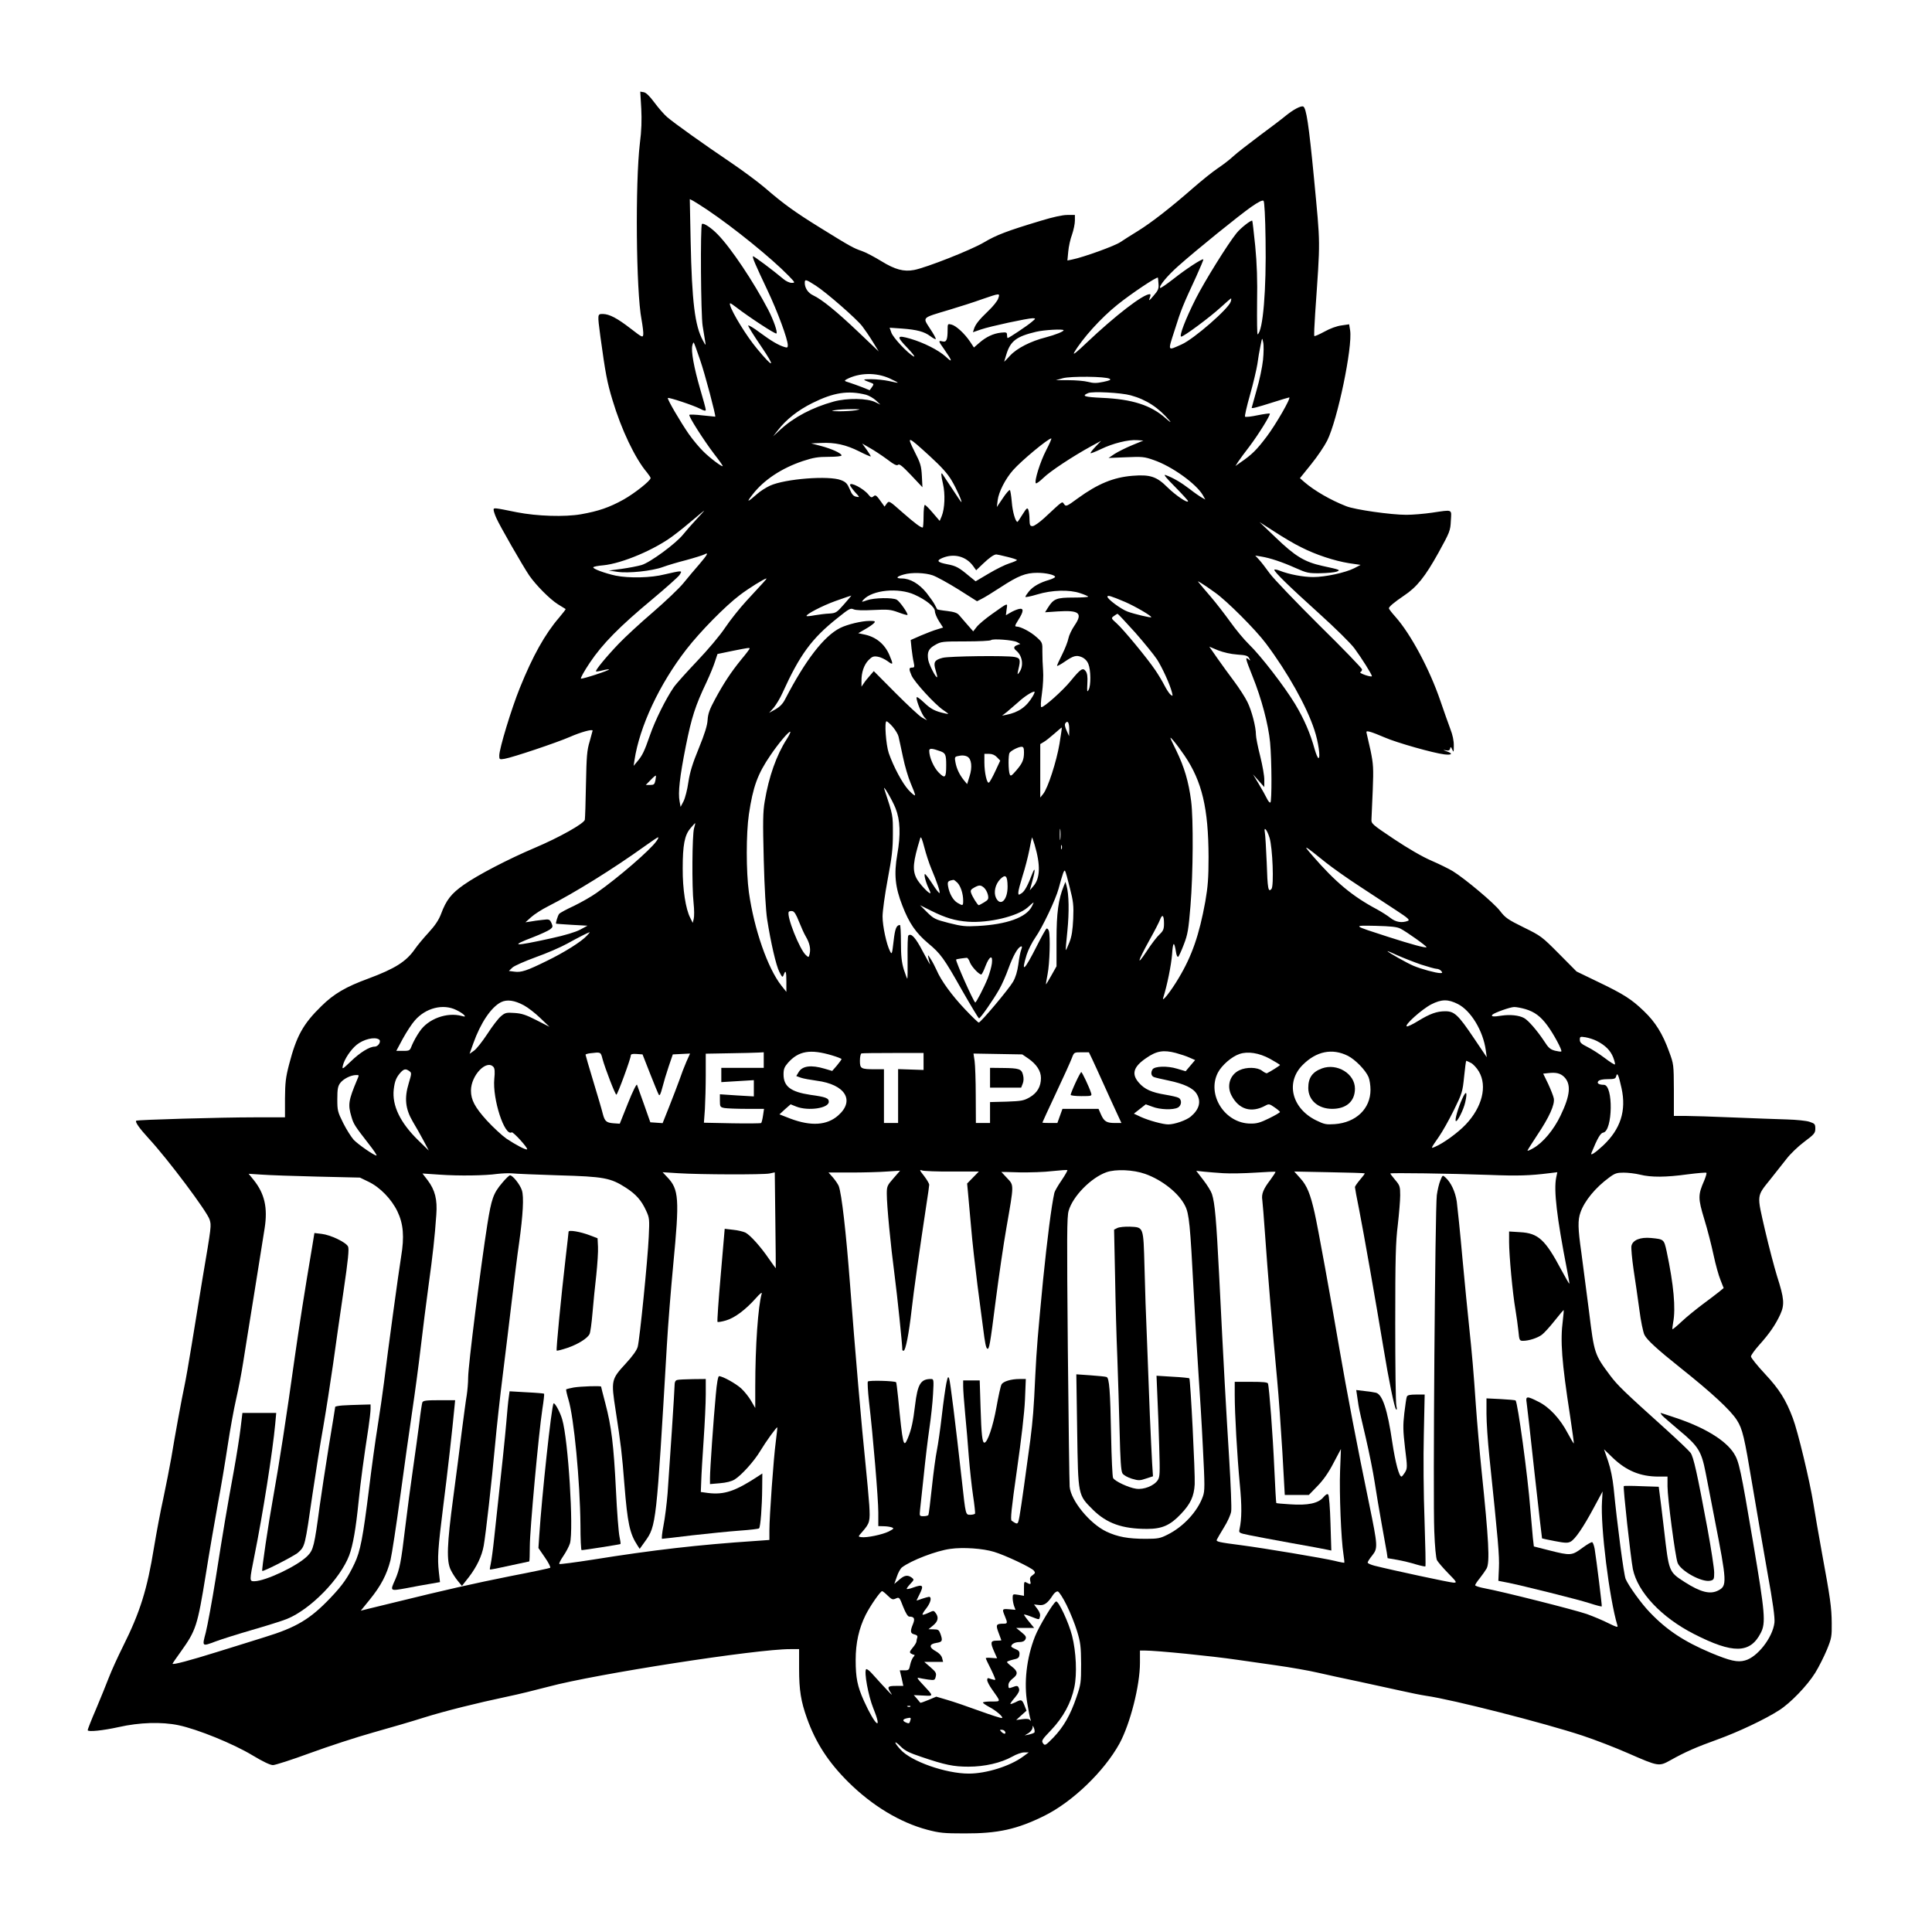 <?xml version="1.0" encoding="UTF-8" standalone="yes"?>
<svg version="1.0" xmlns="http://www.w3.org/2000/svg" width="1024.0pt" height="1024.0pt" viewBox="0 0 1366 1366" preserveAspectRatio="xMidYMid meet">
  <g transform="translate(0,1366) scale(0.1,-0.1)" fill="#000000" stroke="none">
    <path d="M4534 12893 c4 -83 2 -156 -10 -248 -33 -278 -27 -1044 12 -1245 8
-45 14 -93 12 -106 -3 -22 -8 -20 -88 42 -97 75 -151 103 -197 104 -40 0 -39
1 -18 -160 36 -261 47 -322 86 -450 62 -207 159 -411 243 -510 14 -18 26 -35
26 -40 0 -19 -113 -108 -191 -152 -101 -56 -177 -82 -301 -104 -116 -20 -309
-14 -453 14 -162 33 -165 33 -165 18 0 -8 8 -34 19 -58 21 -50 187 -339 233
-407 48 -69 145 -167 202 -203 28 -17 53 -33 55 -34 2 -2 -19 -29 -46 -61
-100 -116 -187 -272 -278 -498 -59 -146 -145 -428 -145 -478 0 -27 2 -28 38
-22 58 10 368 114 462 155 75 33 160 57 160 44 0 -2 -10 -37 -21 -77 -19 -62
-22 -104 -26 -302 -2 -126 -6 -239 -8 -251 -6 -27 -180 -125 -355 -199 -184
-78 -402 -191 -501 -261 -88 -62 -124 -107 -161 -207 -16 -42 -42 -81 -88
-131 -36 -39 -80 -92 -97 -117 -61 -88 -141 -138 -329 -208 -158 -58 -243
-107 -332 -195 -129 -126 -176 -211 -228 -412 -24 -92 -28 -129 -29 -241 l0
-133 -215 0 c-236 0 -831 -17 -837 -24 -9 -9 23 -54 89 -126 136 -147 413
-517 430 -573 13 -43 14 -39 -51 -422 -22 -132 -56 -341 -76 -465 -20 -124
-43 -254 -51 -290 -18 -83 -67 -349 -93 -508 -12 -67 -37 -196 -56 -285 -20
-89 -49 -245 -66 -347 -48 -297 -98 -458 -219 -700 -37 -74 -82 -173 -100
-220 -18 -47 -59 -148 -91 -224 -33 -76 -59 -143 -59 -149 0 -14 107 -3 220
22 146 33 303 38 422 13 134 -28 388 -131 525 -214 73 -44 124 -68 143 -68 16
0 134 38 262 85 128 47 330 113 448 146 118 33 279 80 357 105 147 46 375 103
593 149 69 14 199 46 290 70 327 88 1471 266 1708 265 l62 0 0 -139 c0 -152
13 -231 56 -351 62 -173 151 -310 293 -451 169 -167 365 -285 557 -336 87 -23
119 -26 264 -26 236 -1 371 29 565 125 199 99 422 314 530 510 76 140 145 410
145 572 l0 86 33 0 c87 0 474 -39 652 -65 55 -8 181 -26 280 -40 99 -14 230
-37 290 -51 61 -14 193 -43 295 -64 102 -22 236 -51 298 -65 62 -14 141 -30
175 -35 184 -26 835 -192 1107 -282 85 -28 230 -84 321 -124 215 -94 218 -95
299 -50 105 59 183 93 333 147 147 53 337 143 435 206 81 51 200 175 256 265
26 42 63 116 83 164 33 81 35 94 34 188 -1 111 -10 176 -70 501 -22 121 -49
277 -60 346 -25 157 -110 511 -145 602 -49 130 -95 204 -197 313 -55 59 -99
114 -99 123 0 9 26 45 58 81 72 80 116 144 149 216 32 70 28 113 -22 269 -19
61 -58 209 -86 329 -58 254 -61 234 40 360 36 45 87 110 113 143 26 34 82 88
125 120 71 53 78 62 78 93 0 32 -4 36 -40 48 -22 8 -94 15 -160 17 -66 2 -237
8 -380 14 -143 6 -296 11 -340 11 l-80 0 0 183 c-1 180 -1 183 -34 272 -45
125 -97 209 -178 286 -86 83 -141 119 -327 208 l-149 72 -124 125 c-121 122
-128 127 -250 187 -112 55 -130 68 -167 116 -40 54 -250 230 -335 282 -25 15
-93 49 -151 74 -65 28 -166 87 -265 153 -158 106 -160 108 -158 142 1 19 5
112 9 206 6 153 4 181 -15 275 -13 57 -25 112 -28 123 -5 16 -1 18 23 12 16
-4 63 -22 104 -40 81 -36 345 -111 423 -120 54 -6 62 6 15 22 -26 9 -27 11 -6
7 20 -4 28 0 31 12 3 15 6 14 15 -7 10 -22 11 -19 11 27 1 34 -8 77 -25 120
-14 38 -46 127 -70 198 -76 223 -209 471 -317 593 -26 29 -47 56 -47 61 0 11
38 43 106 89 92 61 150 134 244 303 81 147 85 157 88 227 5 84 17 79 -133 57
-55 -8 -137 -15 -182 -15 -107 0 -363 36 -425 61 -110 43 -224 109 -295 170
l-32 28 79 98 c44 54 95 130 114 168 73 147 180 660 162 779 l-7 43 -54 -8
c-33 -4 -82 -22 -121 -44 -37 -20 -69 -34 -71 -31 -3 3 0 76 6 163 37 540 38
459 -9 958 -36 372 -54 493 -76 502 -17 6 -70 -22 -124 -66 -25 -21 -108 -84
-184 -140 -76 -57 -160 -122 -185 -145 -25 -24 -75 -62 -111 -86 -36 -24 -114
-87 -175 -140 -155 -136 -295 -245 -389 -303 -45 -27 -100 -63 -123 -78 -38
-27 -262 -108 -342 -124 l-34 -7 6 63 c3 35 15 90 27 121 11 32 20 76 20 98
l0 40 -54 0 c-34 0 -102 -15 -187 -41 -239 -72 -313 -100 -404 -154 -90 -53
-407 -178 -492 -194 -73 -14 -135 3 -231 62 -49 30 -111 63 -138 72 -59 20
-81 32 -294 164 -181 112 -260 169 -393 284 -48 41 -156 121 -240 178 -190
128 -400 278 -450 321 -21 18 -62 65 -90 103 -35 47 -60 71 -76 73 l-24 4 7
-119z m466 -716 c189 -127 454 -342 575 -466 48 -50 49 -51 22 -51 -14 0 -41
12 -59 28 -71 60 -210 164 -214 160 -6 -7 15 -56 103 -242 72 -152 143 -345
143 -387 0 -16 -4 -19 -22 -13 -44 13 -95 43 -176 103 -45 34 -82 55 -82 49 0
-7 41 -73 91 -146 105 -154 91 -162 -29 -17 -73 87 -176 255 -190 307 -5 20
-1 19 44 -15 91 -70 273 -189 283 -185 12 4 -19 94 -58 169 -102 195 -262 435
-356 531 -44 46 -102 85 -112 74 -12 -11 -8 -643 5 -721 7 -44 15 -93 18 -110
5 -30 4 -30 -16 7 -57 104 -78 273 -87 707 l-6 293 24 -12 c13 -7 58 -36 99
-63z m3948 -208 c6 -360 -18 -649 -56 -673 -4 -2 -5 98 -4 222 3 164 -1 276
-13 402 -10 96 -19 177 -21 179 -7 8 -82 -51 -111 -87 -63 -78 -226 -341 -287
-461 -72 -142 -122 -271 -104 -271 18 0 204 138 279 207 38 35 71 63 73 63 2
0 2 -10 -2 -22 -12 -48 -261 -265 -347 -303 -103 -46 -99 -53 -49 103 45 144
58 174 151 375 30 66 53 121 51 123 -8 7 -124 -69 -211 -138 -49 -38 -91 -67
-94 -64 -12 11 51 87 128 155 129 115 435 362 517 419 50 35 79 49 86 42 6 -6
12 -116 14 -271z m-757 -315 c3 -35 -2 -47 -35 -85 -31 -37 -36 -39 -27 -16 7
18 7 27 0 27 -47 0 -241 -149 -449 -346 -69 -66 -97 -88 -85 -66 59 100 188
243 305 337 98 79 279 200 287 192 0 -1 3 -20 4 -43z m-2424 -13 c75 -48 289
-235 329 -287 17 -22 50 -70 74 -109 l43 -70 -147 140 c-153 145 -255 228
-317 257 -36 17 -59 52 -59 88 0 28 8 25 77 -19z m1291 -91 c-5 -17 -37 -57
-70 -88 -66 -63 -92 -96 -102 -129 l-7 -22 58 20 c64 22 329 79 365 79 22 -1
22 -2 -7 -26 -31 -27 -162 -114 -170 -114 -3 0 -5 10 -5 21 0 19 -4 21 -43 17
-54 -6 -105 -30 -153 -72 l-38 -33 -27 41 c-39 58 -99 113 -131 121 -27 7 -28
6 -28 -36 0 -71 -8 -90 -36 -83 -31 8 -30 3 10 -53 61 -87 64 -103 12 -54 -51
46 -154 98 -249 126 -97 28 -101 18 -22 -64 40 -42 59 -68 45 -61 -42 22 -146
133 -158 169 l-12 34 87 -6 c108 -8 158 -22 201 -54 18 -14 36 -23 38 -20 3 3
-15 36 -40 73 -53 83 -63 74 134 133 74 22 180 56 235 76 125 43 127 44 113 5z
m462 -225 c0 -9 -57 -32 -125 -50 -107 -27 -205 -77 -253 -129 -23 -25 -42
-45 -42 -43 0 1 7 23 15 50 29 96 71 128 210 161 57 14 195 21 195 11z m1410
-210 c-5 -49 -25 -145 -45 -212 -19 -67 -35 -124 -35 -126 0 -7 32 1 152 39
59 19 110 34 113 34 16 0 -94 -191 -159 -277 -71 -94 -104 -127 -186 -183
l-35 -25 19 30 c11 17 48 67 82 111 63 84 149 222 142 230 -3 2 -41 -3 -86
-12 -46 -10 -85 -14 -89 -10 -4 3 12 73 35 154 23 81 46 179 52 217 5 39 15
97 22 130 12 60 12 60 19 25 5 -19 4 -75 -1 -125z m-3980 0 c34 -97 113 -397
107 -401 -1 0 -41 4 -90 9 -48 6 -90 7 -93 4 -8 -8 101 -179 177 -279 33 -42
59 -79 59 -83 0 -11 -88 54 -137 103 -27 26 -73 81 -102 122 -61 88 -155 249
-149 256 7 6 179 -51 228 -76 30 -16 40 -17 40 -7 0 8 -18 74 -40 148 -43 149
-65 267 -55 306 3 14 8 23 10 21 3 -2 23 -58 45 -123z m1339 -130 c34 -16 60
-29 59 -31 -2 -1 -30 4 -63 12 -33 7 -89 13 -125 13 -66 0 -65 -2 0 -26 19 -7
19 -10 5 -30 l-16 -22 -52 21 c-29 11 -70 26 -92 33 -37 11 -38 13 -18 24 88
46 206 49 302 6z m1556 -3 c13 -7 3 -12 -44 -22 -48 -10 -70 -10 -108 0 -26 7
-88 12 -138 12 l-90 0 50 14 c56 15 302 13 330 -4z m-1722 -113 c21 -6 52 -24
70 -40 l32 -30 -35 17 c-57 29 -199 31 -295 5 -152 -42 -281 -110 -378 -199
l-51 -47 33 42 c59 77 143 143 246 194 149 74 251 90 378 58z m1871 -4 c111
-30 199 -88 276 -180 14 -17 2 -9 -30 19 -102 91 -236 134 -447 143 -128 6
-148 13 -99 34 31 13 231 3 300 -16z m-1944 -106 c-25 -4 -76 -7 -115 -7 -60
1 -64 2 -30 8 22 4 74 7 115 7 68 0 71 0 30 -8z m524 -324 c83 -76 127 -125
155 -173 34 -57 76 -152 68 -152 -2 0 -32 44 -67 98 -35 53 -66 99 -67 101
-11 16 -9 -14 4 -69 17 -73 13 -176 -9 -230 l-14 -33 -48 56 c-27 32 -52 57
-57 57 -5 0 -9 -36 -9 -80 0 -44 -3 -80 -6 -80 -15 0 -54 29 -142 106 -95 84
-96 85 -112 64 l-16 -22 -17 24 c-41 58 -46 62 -62 48 -13 -10 -18 -8 -35 13
-33 42 -130 93 -130 68 0 -6 16 -28 35 -50 35 -38 35 -38 9 -33 -20 4 -31 16
-46 53 -17 39 -27 51 -61 64 -85 34 -396 10 -503 -39 -28 -13 -69 -39 -90 -58
-72 -63 -79 -63 -32 -3 79 102 205 185 354 235 76 25 108 30 183 30 53 0 91 4
91 10 0 15 -70 47 -146 67 l-69 18 70 3 c98 5 177 -13 269 -59 43 -22 80 -38
82 -36 2 2 -11 23 -28 47 l-32 44 52 -30 c29 -16 84 -52 122 -80 51 -39 71
-49 80 -40 9 8 31 -10 92 -74 l80 -85 -4 80 c-4 71 -10 91 -52 173 -57 114
-51 112 108 -33z m823 42 c-42 -80 -86 -221 -73 -234 4 -4 28 14 54 39 47 46
204 150 337 223 l70 38 -39 -41 c-22 -23 -38 -44 -35 -46 2 -3 36 11 74 29 82
40 194 68 255 63 l44 -3 -80 -33 c-44 -18 -99 -46 -123 -61 l-43 -29 123 5
c114 5 130 4 197 -20 128 -44 299 -167 346 -247 l18 -32 -23 13 c-13 7 -53 34
-87 61 -63 48 -116 79 -170 99 -19 7 0 -17 66 -83 50 -51 92 -97 92 -101 0
-19 -87 40 -145 97 -77 77 -123 92 -248 82 -134 -11 -244 -56 -386 -159 -79
-58 -84 -60 -97 -42 -16 21 -2 31 -141 -98 -34 -31 -71 -57 -82 -57 -18 0 -21
6 -22 48 0 26 -4 56 -8 67 -7 18 -12 14 -41 -32 -18 -29 -34 -53 -36 -53 -14
0 -35 72 -40 139 -4 45 -10 84 -14 86 -4 3 -27 -23 -50 -58 l-42 -62 6 48 c7
58 54 151 109 213 59 67 248 224 270 224 4 0 -12 -37 -36 -83z m-2473 -489
c-33 -35 -75 -83 -94 -107 -51 -64 -233 -198 -294 -216 -27 -8 -90 -20 -140
-27 l-91 -12 60 -9 c78 -12 246 6 322 34 32 12 106 34 165 49 59 16 116 34
128 40 33 18 23 -1 -36 -70 -31 -35 -81 -95 -112 -133 -30 -37 -128 -130 -216
-206 -89 -76 -197 -176 -241 -222 -88 -92 -168 -189 -161 -196 2 -2 23 1 46 7
23 6 44 9 46 7 6 -6 -186 -69 -198 -65 -6 2 22 52 62 112 90 134 209 255 441
448 97 81 183 158 193 172 16 25 15 26 -1 26 -10 0 -56 -10 -103 -21 -97 -25
-252 -28 -347 -9 -74 16 -165 49 -158 59 2 5 34 11 70 14 134 13 368 112 500
213 39 29 102 80 140 113 39 33 72 60 74 61 2 0 -23 -28 -55 -62z m4275 -197
c106 -54 235 -96 339 -113 l82 -12 -46 -24 c-62 -31 -203 -62 -289 -62 -72 0
-171 19 -237 45 -21 8 -38 11 -38 6 0 -15 100 -113 317 -309 114 -103 224
-211 250 -247 51 -69 123 -184 123 -196 0 -4 -21 -1 -47 8 -26 9 -42 18 -35
21 6 2 12 10 12 19 0 8 -135 148 -301 311 -165 164 -323 329 -351 367 -28 39
-62 83 -77 99 l-26 28 42 -7 c62 -10 147 -38 243 -81 79 -35 91 -38 175 -37
50 1 101 6 115 11 30 12 28 13 -101 41 -126 28 -192 68 -332 203 l-112 107
106 -68 c58 -38 142 -88 188 -110z m-2078 -68 c38 -9 69 -19 69 -23 0 -3 -24
-14 -53 -23 -29 -9 -94 -41 -146 -72 l-93 -55 -47 38 c-70 59 -92 71 -151 82
-73 14 -82 26 -37 45 82 34 166 12 216 -55 l23 -32 47 45 c45 43 77 66 95 67
4 0 39 -7 77 -17z m-526 -131 c28 -10 110 -55 182 -100 l131 -83 33 17 c19 9
79 46 134 82 124 81 177 102 259 102 62 0 126 -15 126 -29 0 -4 -19 -14 -42
-21 -66 -19 -113 -46 -142 -80 -14 -17 -26 -35 -26 -40 0 -4 37 3 83 17 105
32 229 35 304 9 29 -9 55 -21 57 -24 2 -4 -45 -7 -104 -7 -120 0 -141 -8 -181
-72 l-20 -32 89 6 c154 10 179 -12 119 -100 -20 -29 -39 -70 -43 -91 -4 -22
-24 -73 -45 -115 -21 -41 -37 -77 -35 -79 3 -2 25 10 50 27 65 45 86 51 124
35 21 -9 38 -26 47 -48 18 -43 19 -153 2 -183 -11 -20 -12 -14 -9 45 3 49 -1
72 -12 87 -20 27 -36 16 -108 -72 -55 -67 -185 -183 -205 -183 -6 0 -5 36 4
98 8 54 11 126 8 162 -3 36 -5 95 -5 131 1 65 0 67 -41 104 -42 38 -111 74
-141 75 -15 0 -13 7 12 47 39 61 40 86 3 77 -16 -4 -42 -15 -60 -26 l-31 -18
5 41 c7 49 15 51 -104 -33 -45 -32 -93 -72 -107 -90 l-25 -32 -42 48 c-23 26
-49 56 -58 67 -12 15 -35 23 -84 29 -38 4 -70 10 -71 12 -1 1 -8 16 -16 31 -7
15 -34 53 -59 85 -53 65 -116 102 -175 102 -46 0 -39 13 14 28 55 16 150 13
205 -6z m-1201 -54 c-17 -18 -69 -75 -116 -126 -47 -51 -115 -136 -151 -190
-38 -57 -121 -155 -199 -237 -73 -77 -148 -160 -165 -185 -56 -82 -131 -233
-167 -337 -40 -115 -54 -145 -91 -188 l-25 -30 6 40 c36 238 176 538 368 785
98 126 273 304 376 382 64 49 174 117 189 118 3 0 -9 -15 -25 -32z m3196 -67
c82 -57 288 -263 361 -361 153 -204 288 -445 342 -610 28 -83 45 -200 29 -200
-5 0 -17 28 -27 63 -31 113 -75 214 -138 319 -75 124 -242 341 -327 423 -34
33 -93 104 -132 159 -39 54 -100 133 -136 175 -36 42 -73 85 -81 96 -16 19
-16 19 14 1 17 -10 59 -39 95 -65z m-2123 -16 c82 -37 142 -86 143 -116 0 -14
13 -46 29 -71 l29 -45 -42 -13 c-22 -6 -74 -26 -114 -43 l-73 -32 6 -60 c4
-33 10 -77 15 -97 7 -33 6 -38 -11 -38 -23 0 -24 -10 -4 -56 19 -45 167 -207
225 -245 41 -28 42 -30 15 -24 -74 16 -103 31 -152 78 -35 33 -53 44 -53 34 0
-26 37 -117 57 -140 l18 -20 -35 19 c-19 10 -103 89 -188 174 l-154 155 -26
-30 c-15 -17 -35 -41 -44 -55 l-17 -25 0 40 c-1 61 18 115 50 148 25 25 35 29
65 24 20 -3 51 -18 70 -32 40 -30 41 -24 13 42 -34 81 -98 132 -183 148 l-38
8 50 29 c27 15 55 35 62 43 11 13 6 15 -31 15 -57 0 -159 -25 -209 -50 -115
-58 -245 -227 -388 -502 -17 -34 -38 -55 -69 -73 l-45 -25 33 37 c17 21 45 67
61 103 123 271 206 385 390 531 81 65 91 71 113 61 16 -7 64 -9 139 -5 103 5
121 4 176 -16 34 -13 63 -21 66 -19 7 8 -55 97 -76 108 -30 16 -159 14 -210
-4 -40 -14 -41 -14 -25 4 63 69 248 87 362 35z m-499 -67 c-52 -59 -58 -63
-104 -66 -27 -1 -73 -7 -103 -12 -30 -6 -56 -8 -58 -6 -10 10 110 73 205 107
59 21 109 38 111 38 2 1 -21 -27 -51 -61z m1987 16 c71 -31 185 -97 185 -108
0 -6 -120 22 -168 40 -46 17 -142 88 -142 105 0 13 23 6 125 -37z m71 -216
c64 -73 134 -159 155 -191 37 -58 91 -176 105 -232 7 -28 6 -29 -10 -16 -10 8
-29 38 -43 65 -14 28 -43 76 -64 107 -58 86 -226 289 -273 331 -40 36 -41 37
-21 52 11 8 23 16 27 16 3 0 59 -60 124 -132z m-835 -68 l23 -13 -22 -8 c-26
-10 -28 -22 -6 -40 44 -37 54 -109 19 -155 -12 -17 -13 -15 -5 21 17 72 14 82
-27 90 -55 11 -461 6 -508 -6 -58 -15 -67 -31 -50 -87 8 -25 13 -48 11 -50 -8
-8 -57 88 -63 122 -9 55 2 80 49 106 41 24 51 25 215 25 94 0 175 4 180 9 11
12 156 1 184 -14z m1557 -88 c61 -4 75 -8 84 -26 10 -19 10 -20 -5 -7 -25 20
-21 4 29 -121 63 -156 112 -340 124 -467 12 -128 13 -418 2 -425 -5 -3 -16 10
-25 29 -9 19 -35 65 -57 102 l-41 68 40 -45 40 -45 0 50 c1 28 -13 104 -29
169 -17 66 -30 134 -30 150 0 57 -30 171 -60 232 -16 33 -58 98 -93 145 -35
46 -89 121 -120 165 l-57 82 62 -26 c39 -15 91 -27 136 -30z m-3448 42 c0 -3
-26 -38 -59 -77 -73 -90 -124 -167 -186 -282 -38 -70 -49 -101 -52 -145 -2
-39 -20 -97 -62 -200 -45 -109 -63 -169 -74 -240 -7 -52 -23 -113 -34 -135
l-21 -40 -7 39 c-12 61 1 174 44 391 41 204 67 285 146 451 24 51 51 117 60
146 l18 54 101 21 c121 24 126 25 126 17z m2003 -335 c-44 -76 -101 -116 -188
-133 l-30 -6 35 27 c19 16 55 47 80 69 42 39 95 73 113 74 5 0 0 -14 -10 -31z
m-990 -219 c19 -23 37 -53 40 -68 4 -15 17 -79 31 -143 13 -64 38 -148 55
-187 17 -39 31 -76 31 -84 -1 -7 -21 9 -46 36 -44 48 -106 164 -140 261 -20
59 -32 225 -16 225 6 0 26 -18 45 -40z m1247 -18 l-1 -47 -18 40 c-12 27 -15
44 -8 52 16 22 27 4 27 -45z m-69 -101 c-21 -125 -82 -313 -115 -354 l-21 -26
0 189 0 189 25 15 c14 8 48 35 75 59 28 25 51 44 52 43 2 -1 -6 -53 -16 -115z
m-1929 32 c-72 -112 -126 -264 -155 -438 -13 -76 -14 -142 -7 -415 5 -198 15
-362 24 -420 26 -166 63 -326 86 -371 21 -41 23 -42 31 -21 14 38 19 25 19
-49 l0 -72 -35 44 c-97 123 -193 398 -230 660 -20 147 -20 415 0 552 29 194
61 284 153 418 56 83 132 173 140 165 2 -3 -9 -27 -26 -53z m2813 -115 c124
-183 169 -373 170 -718 0 -150 -5 -209 -23 -314 -43 -236 -94 -384 -188 -541
-53 -90 -121 -177 -110 -141 28 88 57 232 63 308 6 92 15 97 28 15 3 -21 10
-35 15 -32 5 3 23 42 40 87 28 72 33 104 47 272 19 230 21 617 5 741 -18 139
-48 240 -105 358 -51 103 -51 106 -20 70 18 -21 53 -68 78 -105z m-1135 23 c0
-53 -11 -78 -56 -130 -33 -38 -39 -41 -45 -25 -10 25 -11 136 -1 151 10 16 63
43 85 43 13 0 17 -9 17 -39z m-590 7 c35 -13 40 -25 40 -98 0 -91 -8 -98 -54
-51 -35 36 -66 108 -66 153 0 19 19 18 80 -4z m399 -42 l23 -24 -35 -75 c-19
-41 -39 -77 -45 -80 -14 -9 -32 70 -32 142 l0 61 33 0 c22 0 41 -8 56 -24z
m-209 4 c29 -16 36 -74 15 -139 l-17 -55 -24 29 c-31 39 -51 81 -59 127 -6 30
-4 37 12 41 32 8 54 7 73 -3z m-2206 -168 c-6 -28 -11 -32 -37 -32 l-31 0 34
35 c18 19 35 33 37 31 2 -1 0 -17 -3 -34z m1698 -197 c33 -84 37 -185 12 -327
-24 -139 -15 -231 36 -361 48 -125 96 -193 181 -265 90 -75 112 -105 240 -332
63 -110 117 -200 121 -200 10 0 102 132 143 205 19 33 48 99 65 147 33 90 65
148 88 156 9 3 10 -3 2 -24 -6 -15 -15 -62 -20 -103 -7 -50 -19 -90 -37 -122
-30 -52 -229 -289 -243 -289 -4 0 -48 42 -97 94 -94 99 -170 204 -201 277 -11
24 -29 60 -42 79 -20 32 -21 32 -16 8 3 -14 8 -34 12 -45 3 -10 -20 30 -51 89
-52 100 -83 133 -103 113 -4 -4 -6 -74 -5 -156 1 -82 0 -149 -2 -149 -2 0 -13
30 -25 66 -15 51 -20 94 -20 190 0 68 -3 124 -7 124 -25 -1 -35 -25 -45 -115
-11 -92 -12 -96 -25 -71 -25 48 -53 178 -53 246 0 37 16 154 36 261 30 159 37
217 37 324 0 134 2 126 -60 314 -15 45 55 -74 79 -134z m-1425 -142 c-13 -46
-16 -414 -3 -529 5 -45 5 -95 1 -110 l-7 -29 -18 36 c-32 62 -54 202 -53 349
0 165 13 234 54 283 17 20 32 37 34 37 2 0 -2 -17 -8 -37z m2590 -75 c-2 -18
-4 -4 -4 32 0 36 2 50 4 33 2 -18 2 -48 0 -65z m1479 9 c22 -71 32 -340 14
-362 -23 -27 -28 0 -34 189 -4 99 -10 194 -13 210 -9 48 15 21 33 -37z m-2392
-217 c41 -97 65 -168 59 -174 -3 -3 -26 26 -50 64 -25 39 -49 70 -53 70 -10 0
7 -64 27 -103 8 -16 13 -30 11 -32 -8 -8 -80 69 -98 105 -30 59 -25 116 27
285 4 14 13 -7 28 -65 12 -47 34 -114 49 -150z m-1944 191 c-44 -62 -268 -256
-422 -364 -36 -26 -109 -67 -160 -92 -52 -24 -99 -49 -105 -57 -10 -13 -26
-67 -21 -69 2 -1 52 -4 112 -8 l110 -6 -52 -28 c-32 -17 -107 -40 -204 -61
-268 -59 -298 -57 -128 8 52 20 105 45 118 54 21 16 22 21 11 46 -13 27 -16
28 -64 22 -28 -3 -67 -8 -86 -12 l-34 -5 40 36 c22 20 76 55 120 77 187 95
458 263 685 426 47 34 89 62 93 62 5 0 -1 -13 -13 -29z m2675 -23 c43 -145 40
-239 -10 -295 l-24 -28 19 69 c20 70 20 103 0 52 -32 -85 -55 -127 -76 -141
-23 -15 -24 -14 -24 6 0 12 14 64 30 116 17 52 38 134 48 184 9 49 18 89 19
89 1 0 9 -24 18 -52z m192 -30 c-3 -7 -5 -2 -5 12 0 14 2 19 5 13 2 -7 2 -19
0 -25z m1868 -97 c44 -35 152 -112 240 -169 88 -58 205 -134 259 -170 83 -54
96 -67 80 -73 -42 -16 -85 -9 -122 20 -20 16 -64 44 -97 62 -173 92 -293 192
-455 379 -73 84 -65 80 95 -49z m-1811 -178 c25 -97 28 -125 24 -220 -4 -80
-10 -123 -27 -166 -13 -32 -24 -57 -25 -55 -2 2 3 64 11 138 13 131 11 258 -6
317 l-8 28 -12 -30 c-38 -94 -51 -190 -51 -378 l0 -189 -36 -64 c-20 -35 -37
-64 -38 -64 -2 0 3 33 11 73 15 76 20 268 9 305 -4 12 -12 20 -17 16 -5 -3
-36 -58 -68 -122 -89 -176 -114 -198 -72 -62 11 34 38 88 61 121 50 71 144
269 165 347 29 107 38 133 45 125 4 -4 19 -58 34 -120z m-440 10 c1 -96 -50
-146 -82 -81 -18 39 -5 96 30 132 38 38 51 25 52 -51z m-354 25 c23 -25 40
-78 40 -125 0 -38 -2 -39 -41 -16 -31 19 -57 65 -66 118 -5 33 -1 37 39 44 4
0 16 -9 28 -21z m188 -35 c11 -10 23 -32 27 -50 6 -29 3 -35 -27 -53 -18 -11
-35 -20 -38 -20 -8 0 -47 63 -54 87 -6 17 -1 25 21 37 36 20 47 20 71 -1z
m337 -133 c-40 -77 -176 -126 -381 -137 -87 -5 -114 -2 -205 21 -97 25 -107
30 -154 76 l-50 50 76 -38 c104 -52 171 -72 264 -79 147 -10 349 38 421 101
21 20 40 35 42 36 1 0 -4 -14 -13 -30z m-1646 -106 c16 -40 37 -87 48 -105 26
-44 36 -84 28 -121 -7 -29 -7 -29 -27 -11 -44 39 -139 278 -121 306 2 4 14 7
25 5 14 -2 27 -23 47 -74z m2581 -13 c0 -40 -5 -52 -31 -77 -18 -16 -59 -69
-91 -119 -75 -113 -66 -76 18 76 36 64 70 130 76 147 16 42 28 31 28 -27z
m1672 -37 c42 -21 189 -126 184 -131 -7 -7 -103 19 -271 73 -257 83 -255 81
-88 78 108 -3 151 -7 175 -20z m-5753 -50 c-37 -41 -159 -118 -283 -178 -140
-69 -181 -83 -229 -76 l-39 5 25 24 c14 13 88 45 164 73 76 27 176 70 223 96
79 44 149 79 159 81 3 1 -6 -11 -20 -25z m5899 -204 c50 -16 99 -30 110 -30
11 0 25 -7 32 -15 10 -12 9 -15 -7 -15 -29 0 -133 28 -188 51 -48 20 -185 98
-185 104 0 2 33 -12 74 -31 41 -18 115 -47 164 -64z m-3190 15 c12 -30 63 -85
80 -85 4 0 18 27 30 60 28 72 53 82 45 18 -3 -24 -16 -70 -29 -104 -25 -63
-84 -177 -89 -172 -17 17 -135 282 -135 303 0 2 15 6 33 8 17 2 37 5 42 5 6 1
17 -14 23 -33z m-3154 -303 c28 -15 80 -55 116 -90 l65 -62 -92 47 c-74 38
-105 48 -156 51 -57 4 -66 2 -96 -24 -18 -15 -61 -71 -95 -124 -35 -53 -77
-107 -95 -119 l-31 -22 26 73 c52 146 126 256 196 292 42 21 95 14 162 -22z
m6604 9 c92 -47 178 -189 197 -326 l7 -50 -91 135 c-111 165 -138 190 -202
190 -60 0 -108 -17 -193 -69 -37 -23 -73 -40 -79 -38 -22 7 107 122 173 156
73 37 119 37 188 2z m-7082 -42 c23 -11 48 -27 55 -35 11 -13 9 -14 -17 -7
-104 28 -237 -20 -297 -110 -20 -28 -43 -71 -53 -94 -16 -42 -17 -43 -64 -43
l-48 0 46 86 c26 47 64 106 85 129 77 89 200 120 293 74z m7560 6 c63 -19 106
-50 154 -115 44 -59 107 -176 99 -184 -2 -3 -23 0 -44 5 -34 9 -47 20 -78 69
-47 71 -111 146 -141 162 -37 20 -99 26 -160 17 -55 -9 -77 -7 -64 7 15 14
126 54 154 54 17 0 53 -7 80 -15z m504 -225 c61 -31 97 -68 116 -116 9 -24 15
-47 12 -50 -3 -3 -36 18 -74 47 -37 28 -92 63 -121 77 -42 21 -53 31 -53 50 0
23 2 24 41 18 22 -4 58 -15 79 -26z m-8611 11 c19 -12 -3 -51 -30 -51 -36 0
-103 -41 -168 -104 -60 -57 -63 -59 -57 -31 10 45 56 114 98 148 48 39 126 58
157 38z m3204 -113 c37 -11 67 -23 67 -26 0 -4 -15 -24 -33 -46 l-33 -38 -54
16 c-95 28 -157 20 -183 -24 l-17 -28 33 -12 c17 -6 67 -15 111 -21 202 -26
273 -140 152 -246 -79 -70 -192 -77 -338 -22 l-77 30 39 36 40 35 40 -16 c84
-33 230 -12 230 34 0 26 -21 34 -130 49 -139 21 -190 59 -190 145 0 37 6 52
31 81 75 85 158 99 312 53z m2431 17 c33 -9 76 -23 97 -33 l39 -17 -34 -40
-33 -39 -61 18 c-68 21 -158 18 -173 -5 -14 -22 -10 -46 9 -54 9 -4 57 -15
105 -25 109 -23 173 -53 198 -94 33 -54 19 -109 -41 -160 -32 -27 -115 -56
-160 -56 -37 0 -137 27 -194 53 l-49 23 42 33 42 33 47 -17 c53 -21 147 -24
180 -6 27 14 30 56 5 69 -10 6 -52 15 -93 22 -97 16 -147 38 -187 84 -55 62
-40 113 51 175 73 51 122 59 210 36z m1216 -20 c53 -27 125 -101 146 -150 8
-19 14 -59 14 -90 0 -134 -102 -232 -253 -243 -60 -4 -73 -2 -132 27 -172 85
-217 269 -95 391 97 98 210 120 320 65z m-5270 -22 c19 -69 90 -253 98 -253 8
0 103 258 102 278 0 9 12 12 41 10 l42 -3 53 -135 c29 -74 57 -142 62 -150 6
-10 13 4 25 50 9 36 29 103 45 150 l29 85 61 3 61 3 -26 -58 c-14 -32 -36 -89
-49 -128 -14 -38 -46 -123 -72 -188 l-47 -118 -44 3 -43 3 -44 125 c-25 69
-47 132 -50 140 -3 9 -31 -47 -64 -130 l-58 -145 -44 3 c-51 4 -62 14 -76 67
-5 22 -35 124 -66 226 -31 102 -56 188 -56 192 0 3 15 8 33 10 76 9 74 10 87
-40z m1140 -8 l0 -55 -150 0 -150 0 0 -50 0 -51 115 7 115 7 0 -57 0 -58 -120
7 -120 8 0 -45 c0 -43 2 -46 31 -52 17 -3 88 -6 156 -6 l125 0 -7 -47 c-4 -27
-10 -50 -13 -53 -4 -3 -97 -4 -206 -2 l-199 4 7 96 c3 54 6 163 6 244 l0 148
168 3 c92 1 184 4 205 5 l37 2 0 -55z m1130 -10 l0 -60 -90 3 -90 3 0 -190 0
-191 -50 0 -50 0 0 190 0 190 -62 0 c-101 0 -108 4 -108 60 0 27 5 50 11 52 6
2 107 3 225 3 l214 0 0 -60z m1194 13 c14 -29 49 -107 79 -173 30 -66 70 -155
90 -197 l36 -78 -45 0 c-59 0 -77 10 -99 59 l-18 41 -128 0 -127 0 -18 -50
-18 -50 -53 0 c-29 0 -53 1 -53 3 0 2 43 95 96 208 53 112 103 223 112 247 16
42 16 42 68 42 l53 0 25 -52z m1255 6 c39 -22 71 -41 71 -44 0 -4 -70 -48 -92
-58 -4 -2 -20 6 -34 17 -33 26 -111 28 -161 4 -66 -31 -91 -108 -57 -176 52
-102 142 -129 243 -73 22 12 28 11 62 -13 21 -14 38 -29 39 -33 0 -4 -34 -24
-77 -45 -61 -30 -87 -38 -132 -37 -181 1 -310 204 -230 360 27 52 98 114 153
132 58 20 138 8 215 -34z m-1707 1 c58 -41 88 -88 88 -137 0 -60 -26 -105 -79
-136 -42 -24 -57 -27 -163 -31 l-118 -3 0 -74 0 -74 -50 0 -50 0 -1 193 c0
105 -4 216 -8 245 l-8 53 173 -3 172 -3 44 -30z m3128 -30 c16 -8 42 -36 57
-62 60 -103 22 -252 -94 -374 -55 -58 -157 -132 -216 -157 -33 -14 -33 -16 28
73 23 33 70 116 104 185 59 120 62 130 73 238 6 61 13 112 15 112 2 0 17 -7
33 -15z m-6910 -30 c8 -10 10 -35 5 -82 -14 -143 73 -410 123 -379 10 6 117
-112 109 -120 -7 -7 -80 31 -147 76 -30 21 -93 79 -139 129 -83 92 -111 144
-111 210 0 109 112 224 160 166z m-596 -28 c17 -12 17 -16 -4 -86 -32 -105
-24 -181 28 -270 22 -36 56 -97 77 -136 l37 -70 -72 70 c-130 126 -189 248
-176 363 7 59 18 85 49 120 24 25 36 27 61 9z m8165 -41 c51 -51 44 -130 -25
-273 -48 -101 -125 -193 -193 -231 -22 -13 -41 -21 -41 -17 0 3 31 52 68 108
86 128 126 217 118 261 -3 17 -22 64 -40 103 l-35 72 37 4 c54 6 84 -1 111
-27z m406 -80 c35 -159 -7 -289 -130 -405 -58 -54 -93 -76 -83 -53 43 105 64
141 83 144 68 10 73 338 5 338 -35 0 -52 11 -39 26 7 9 32 14 66 14 47 0 56 3
60 21 8 30 17 10 38 -85z m-8941 57 c-60 -143 -65 -173 -39 -259 15 -52 23
-64 123 -193 35 -44 59 -81 54 -81 -17 0 -128 77 -161 111 -17 19 -51 72 -74
118 -40 80 -42 90 -42 170 0 70 4 91 20 113 21 29 75 57 113 57 22 1 22 1 6
-36z m4209 -646 l188 0 -41 -42 -42 -43 6 -63 c3 -35 13 -145 22 -244 8 -99
29 -283 45 -410 17 -126 34 -264 40 -305 13 -104 20 -139 29 -145 14 -9 20 24
60 339 22 171 56 403 76 516 54 310 54 298 5 350 -23 24 -41 44 -41 44 0 1 59
-1 130 -3 72 -1 176 2 231 9 56 6 103 9 106 7 2 -3 -16 -35 -41 -72 -25 -36
-48 -76 -51 -88 -21 -93 -51 -331 -80 -617 -38 -395 -45 -478 -55 -675 -11
-242 -17 -310 -35 -455 -29 -216 -65 -477 -76 -537 -12 -65 -12 -65 -56 -35
-10 6 -2 85 37 358 31 216 53 405 57 497 l6 147 -44 0 c-60 0 -117 -17 -128
-39 -6 -10 -22 -83 -36 -162 -24 -134 -63 -249 -85 -249 -15 0 -21 56 -27 248
l-6 192 -58 0 -59 0 0 -42 c0 -24 6 -110 14 -193 8 -82 20 -220 26 -305 7 -85
20 -209 30 -275 10 -65 16 -123 14 -127 -3 -4 -18 -8 -33 -8 -34 0 -33 -6 -60
240 -46 411 -82 702 -90 723 -7 18 -10 13 -20 -33 -6 -30 -21 -133 -32 -230
-11 -96 -27 -206 -35 -245 -8 -38 -24 -155 -35 -259 -11 -104 -22 -193 -25
-198 -3 -4 -18 -8 -34 -8 -29 0 -29 1 -25 43 3 23 14 132 26 242 11 110 29
260 40 335 11 74 23 183 26 243 6 104 5 107 -15 107 -72 0 -94 -35 -112 -185
-14 -117 -26 -173 -52 -235 -30 -71 -35 -51 -68 289 -6 58 -12 106 -14 108
-10 10 -194 15 -200 5 -3 -6 0 -68 8 -139 29 -247 66 -691 66 -787 l0 -96 38
-1 c20 0 46 -4 57 -8 18 -7 15 -10 -21 -29 -44 -22 -157 -46 -195 -40 -23 3
-23 3 8 38 53 61 56 73 49 189 -4 58 -16 187 -26 286 -27 256 -75 813 -110
1275 -28 367 -59 640 -80 695 -5 12 -23 39 -40 59 l-32 36 159 0 c88 0 202 3
254 7 l93 6 -47 -54 c-44 -50 -47 -57 -47 -109 0 -84 27 -363 55 -575 19 -145
55 -492 55 -530 0 -3 4 -5 9 -5 14 0 38 125 56 285 14 129 58 437 105 748 11
70 20 133 20 141 0 7 -16 35 -36 61 -34 43 -35 47 -13 39 13 -4 109 -8 212 -7z
m1364 -17 c119 -42 238 -136 282 -225 29 -57 36 -133 61 -610 11 -214 27 -482
35 -595 8 -113 22 -340 30 -506 14 -271 14 -305 0 -344 -37 -106 -138 -215
-249 -270 -53 -27 -69 -30 -156 -30 -123 0 -199 14 -277 51 -118 56 -252 220
-260 318 -2 25 -8 464 -13 974 -7 798 -7 935 6 977 30 103 158 233 267 272 65
23 190 18 274 -12z m553 5 c47 -3 148 -1 225 4 77 5 141 8 143 6 2 -2 -14 -27
-36 -57 -50 -65 -64 -101 -57 -142 2 -17 12 -130 20 -251 16 -236 53 -681 85
-1020 11 -115 27 -346 37 -512 l17 -303 85 0 85 0 61 63 c41 42 78 94 113 162
l53 100 -6 -155 c-6 -154 7 -485 24 -590 5 -30 7 -57 6 -59 -2 -1 -32 4 -67
13 -78 19 -502 90 -663 111 -156 20 -177 25 -172 38 3 7 25 45 50 86 26 41 49
92 52 115 4 22 -3 190 -14 371 -22 351 -39 655 -71 1298 -20 394 -30 511 -51
575 -6 19 -33 63 -61 99 l-50 65 54 -6 c29 -3 91 -8 138 -11z m999 -1 c2 -2
-13 -22 -33 -45 -20 -24 -36 -47 -36 -52 0 -6 13 -78 30 -161 32 -162 120
-664 170 -966 40 -244 79 -433 91 -445 6 -6 7 3 2 25 -5 19 -8 283 -8 585 0
462 3 573 18 694 9 79 17 174 17 210 0 63 -3 70 -35 108 -19 23 -35 43 -35 46
0 6 418 0 700 -10 203 -8 287 -5 423 12 l58 7 -8 -38 c-18 -89 4 -280 76 -649
11 -55 19 -101 17 -102 -1 -1 -27 43 -57 99 -113 213 -163 259 -290 266 l-79
5 0 -75 c0 -93 25 -364 45 -478 8 -47 17 -115 21 -152 6 -65 8 -68 33 -68 41
0 102 20 133 43 16 12 57 57 90 99 34 43 63 77 64 75 1 -1 -1 -34 -6 -72 -19
-145 -8 -292 51 -674 16 -107 28 -195 27 -197 -2 -1 -21 31 -43 72 -54 103
-130 185 -207 223 -82 42 -92 41 -84 -6 3 -21 29 -245 56 -498 28 -253 52
-461 53 -462 2 -1 42 -10 90 -19 73 -14 91 -15 112 -4 32 17 89 100 164 240
l62 115 -4 -69 c-12 -177 52 -691 109 -879 5 -15 -6 -12 -63 16 -37 19 -106
48 -153 65 -87 30 -597 159 -722 182 -38 7 -68 17 -68 22 0 5 15 28 34 51 18
23 39 53 47 67 24 44 15 204 -36 695 -13 127 -31 334 -40 460 -16 236 -26 352
-50 580 -8 72 -28 279 -45 460 -16 182 -35 361 -40 400 -11 71 -41 134 -79
169 -21 19 -21 19 -37 -20 -9 -21 -20 -68 -25 -104 -12 -87 -28 -2146 -18
-2376 4 -109 12 -191 19 -205 7 -13 42 -54 78 -91 62 -63 65 -68 40 -68 -23 0
-433 88 -560 120 -27 7 -48 17 -48 22 0 6 14 28 32 50 41 52 40 65 -21 363
-85 410 -159 798 -211 1100 -60 352 -153 864 -175 960 -30 133 -54 192 -100
243 l-44 49 247 -5 c136 -2 249 -6 251 -8z m-5699 -14 c322 -9 367 -18 476
-88 71 -46 109 -89 142 -161 24 -52 25 -60 19 -185 -7 -159 -64 -727 -78 -778
-6 -24 -36 -66 -84 -118 -104 -113 -105 -119 -72 -333 37 -240 45 -305 62
-525 22 -272 37 -345 93 -430 l15 -23 38 53 c79 110 80 121 154 1385 8 144 29
401 45 570 45 468 41 534 -43 621 l-32 34 110 -7 c157 -10 603 -11 646 -2 l37
8 4 -338 c2 -186 4 -339 3 -340 0 -1 -21 28 -47 65 -59 87 -133 169 -167 187
-15 7 -54 17 -87 20 l-60 7 -28 -326 c-16 -180 -26 -329 -23 -332 3 -3 30 1
60 10 62 18 138 75 212 158 26 30 44 44 41 33 -26 -89 -46 -373 -46 -660 l0
-150 -29 50 c-16 28 -48 68 -71 89 -39 35 -131 86 -156 86 -7 0 -16 -50 -23
-132 -16 -169 -41 -529 -41 -587 l0 -44 70 6 c46 4 83 13 105 27 48 30 137
128 181 202 41 68 115 170 120 166 1 -2 -4 -48 -11 -103 -15 -110 -45 -525
-45 -628 l0 -65 -97 -7 c-406 -27 -726 -64 -1150 -132 -128 -20 -235 -34 -238
-31 -4 3 9 29 29 58 19 28 40 68 46 88 27 99 -12 732 -55 877 -15 52 -53 121
-61 112 -14 -13 -83 -656 -101 -932 l-6 -90 46 -67 c26 -37 42 -70 37 -73 -4
-3 -131 -30 -282 -59 -255 -51 -459 -97 -808 -183 -80 -20 -168 -41 -197 -48
l-52 -13 64 79 c78 96 120 176 146 278 10 42 41 245 69 451 28 206 66 479 85
605 19 127 46 329 60 450 14 121 39 317 55 435 30 217 44 343 55 502 8 107 -9
174 -61 243 l-37 48 119 -8 c140 -10 325 -7 409 5 33 4 80 6 105 4 25 -3 173
-9 330 -14z m7645 5 c80 -20 184 -19 337 2 70 9 130 14 133 11 3 -3 -4 -27
-15 -54 -45 -103 -45 -125 0 -274 23 -74 52 -189 66 -255 14 -66 36 -145 49
-176 l22 -56 -34 -28 c-19 -15 -71 -55 -116 -88 -45 -34 -111 -87 -146 -120
-34 -32 -64 -57 -66 -55 -2 2 1 23 5 48 19 98 4 266 -46 502 -19 86 -19 86
-110 95 -76 7 -130 -14 -139 -56 -3 -15 4 -90 15 -167 12 -76 30 -204 41 -284
10 -80 27 -160 36 -178 18 -36 90 -102 253 -232 224 -178 355 -300 400 -370
41 -64 53 -118 110 -460 28 -168 76 -444 106 -615 40 -220 54 -324 50 -358
-12 -104 -120 -244 -208 -267 -53 -15 -105 -3 -242 54 -189 80 -311 160 -432
287 -60 62 -150 188 -170 235 -13 30 -59 379 -85 644 -7 66 -21 136 -39 189
l-29 84 62 -60 c96 -92 195 -133 324 -133 l63 0 0 -69 c0 -82 54 -491 71 -540
21 -58 174 -142 233 -127 24 6 26 11 26 58 0 28 -21 164 -46 302 -74 399 -100
515 -121 544 -11 15 -89 89 -174 166 -300 270 -341 310 -394 380 -112 150
-113 154 -150 454 -19 147 -43 333 -54 414 -25 175 -26 231 -6 287 28 80 106
175 202 245 41 31 56 35 103 35 30 0 82 -6 115 -14z m-9350 -14 l300 -7 60
-29 c82 -39 163 -123 205 -210 42 -88 50 -178 26 -321 -17 -104 -94 -667 -121
-889 -9 -71 -29 -211 -45 -310 -16 -99 -43 -295 -60 -435 -44 -354 -62 -448
-104 -536 -46 -97 -84 -152 -170 -242 -142 -149 -239 -208 -464 -277 -81 -25
-232 -73 -337 -105 -189 -59 -315 -93 -315 -83 0 2 26 41 59 86 107 150 117
180 176 544 25 158 64 383 85 498 22 116 53 302 70 415 17 113 44 261 60 330
16 69 38 184 49 255 11 72 48 299 81 505 33 206 65 407 71 445 23 146 0 246
-78 343 l-35 43 93 -6 c52 -4 229 -10 394 -14z m4783 -2653 c80 -24 264 -111
282 -133 11 -14 10 -18 -9 -32 -17 -11 -21 -21 -17 -39 7 -27 3 -29 -25 -14
-18 10 -19 7 -19 -41 l0 -52 -40 7 c-39 6 -40 6 -40 -23 0 -16 5 -42 10 -56
l10 -27 -45 4 c-50 4 -51 2 -30 -49 20 -48 19 -53 -9 -53 -53 0 -57 -7 -36
-63 11 -29 20 -53 20 -54 0 -2 -16 -3 -35 -3 -42 0 -44 -14 -15 -79 11 -24 20
-44 20 -45 0 -1 -18 0 -40 2 -22 2 -40 1 -40 -2 0 -4 16 -38 36 -77 19 -39 33
-73 31 -75 -2 -3 -16 0 -31 5 -22 9 -26 8 -26 -8 0 -10 16 -41 35 -67 63 -89
64 -84 -5 -84 -33 0 -60 -3 -60 -8 0 -4 19 -17 43 -30 50 -26 105 -74 91 -79
-6 -2 -77 21 -160 51 -82 30 -184 65 -226 77 l-78 23 -55 -23 c-31 -13 -57
-22 -58 -20 -1 2 -12 15 -24 29 l-22 25 67 -3 c76 -4 76 -7 -7 82 -33 34 -40
47 -26 43 11 -3 41 -8 67 -12 45 -6 48 -5 54 21 6 24 1 33 -37 66 l-44 38 67
0 66 0 -7 28 c-5 17 -21 34 -44 47 -50 27 -49 51 3 59 43 7 47 14 29 65 -10
27 -16 31 -47 31 l-37 1 33 27 c35 29 40 57 18 87 -14 19 -15 19 -51 2 -21
-10 -40 -16 -42 -13 -3 3 9 23 26 44 32 41 41 82 19 82 -7 -1 -30 -7 -50 -14
-21 -8 -38 -13 -38 -12 0 1 9 19 20 41 34 67 27 76 -45 50 -21 -8 -41 -12 -44
-9 -2 2 9 18 25 35 28 30 28 31 10 45 -29 21 -52 17 -89 -16 l-34 -29 18 51
c9 29 26 58 36 66 66 50 244 118 342 131 91 13 231 3 309 -21z m-751 -310 c29
-28 35 -30 57 -20 24 11 26 9 52 -59 18 -45 33 -69 43 -69 35 0 42 -14 26 -53
-21 -51 -19 -66 11 -73 17 -4 23 -11 20 -21 -3 -8 -6 -21 -6 -28 0 -7 -12 -28
-27 -45 -21 -26 -24 -33 -12 -41 8 -5 18 -9 23 -9 5 0 2 -8 -7 -17 -8 -10 -18
-35 -22 -55 -7 -35 -10 -38 -40 -38 l-33 0 13 -55 12 -55 -53 0 c-60 0 -64 -7
-33 -53 19 -28 -20 12 -138 143 -17 19 -35 32 -39 28 -16 -17 15 -188 51 -277
68 -168 13 -123 -67 54 -46 103 -58 162 -58 289 0 120 23 222 70 317 32 64
105 169 117 169 4 0 22 -14 40 -32z m1265 -68 c26 -52 59 -135 74 -185 24 -79
27 -107 28 -230 0 -133 -2 -145 -33 -235 -43 -127 -92 -211 -163 -285 -56 -57
-60 -59 -73 -41 -13 18 -9 25 58 95 85 90 140 191 163 301 20 94 13 251 -16
365 -23 92 -96 248 -113 242 -19 -6 -121 -176 -149 -247 -60 -152 -80 -330
-54 -476 8 -50 18 -100 22 -110 4 -13 3 -15 -3 -6 -7 9 -23 11 -54 7 l-44 -6
36 33 37 33 -15 38 c-17 42 -22 43 -64 21 -17 -8 -33 -14 -35 -11 -2 2 12 22
32 45 25 30 34 48 29 62 -7 23 -13 24 -49 10 -24 -9 -26 -7 -26 15 0 16 11 32
30 47 39 29 38 51 -5 84 -19 14 -35 29 -35 33 0 4 19 11 43 17 35 7 43 13 45
35 2 21 -3 29 -27 39 -17 7 -31 15 -31 19 0 17 27 31 57 31 22 0 36 6 43 19 8
16 4 25 -27 50 l-38 31 64 0 63 0 -36 44 c-20 24 -36 47 -36 50 0 3 23 -3 50
-14 62 -24 57 -24 63 1 4 14 -3 33 -18 53 l-24 32 35 -4 c37 -5 62 13 99 71
10 15 25 27 34 25 9 -2 37 -45 63 -98z m-1105 -716 c-3 -3 -12 -4 -19 -1 -8 3
-5 6 6 6 11 1 17 -2 13 -5z m-2 -103 c-5 -17 -9 -19 -31 -9 -26 12 -22 23 11
30 26 6 28 3 20 -21z m878 -81 c-4 -4 -21 -10 -38 -14 l-30 -6 28 17 c15 10
27 27 28 38 0 18 1 17 10 -4 5 -14 6 -28 2 -31z m-208 9 c12 -19 -5 -23 -22
-6 -16 16 -16 17 -1 17 9 0 20 -5 23 -11z m-590 -181 c168 -57 227 -69 333
-69 115 0 230 27 309 71 29 17 67 30 85 30 l32 0 -41 -30 c-91 -67 -259 -120
-383 -120 -162 0 -408 86 -483 170 -49 53 -48 71 1 22 30 -30 60 -45 147 -74z"/>
    <path d="M9347 6106 c-68 -25 -97 -66 -97 -138 0 -87 70 -148 169 -148 101 0
161 54 161 143 0 105 -126 182 -233 143z"/>
    <path d="M7604 6004 c-19 -41 -34 -79 -34 -85 0 -5 34 -9 76 -9 74 0 75 1 68
23 -12 39 -63 147 -69 147 -3 0 -22 -34 -41 -76z"/>
    <path d="M7000 6040 l0 -70 110 0 110 0 11 28 c7 17 8 40 2 62 -10 42 -27 48
-145 49 l-88 1 0 -70z"/>
    <path d="M10338 5890 c-29 -64 -53 -148 -45 -156 10 -10 56 81 67 134 17 75 6
86 -22 22z"/>
    <path d="M7901 4978 l-24 -12 7 -331 c3 -181 10 -440 16 -575 5 -135 12 -369
16 -520 5 -207 10 -280 20 -297 8 -13 35 -28 66 -38 48 -14 57 -14 101 1 l49
16 -6 92 c-3 50 -10 201 -16 336 -5 135 -14 371 -20 525 -7 154 -15 391 -18
527 -8 289 -5 280 -104 285 -35 1 -74 -3 -87 -9z"/>
    <path d="M7616 3544 c7 -462 5 -452 111 -558 98 -97 208 -136 383 -136 106 0
163 25 238 104 70 73 94 126 99 211 4 74 -30 741 -38 750 -3 2 -56 8 -119 11
l-113 7 6 -144 c4 -79 10 -239 13 -356 6 -191 5 -214 -10 -238 -26 -40 -99
-69 -153 -61 -52 7 -151 53 -163 76 -5 9 -11 143 -14 298 -6 321 -13 409 -32
416 -7 3 -58 8 -113 12 l-101 7 6 -399z"/>
    <path d="M8730 3798 c0 -132 17 -433 36 -633 15 -154 14 -242 -2 -317 -6 -26
-4 -27 68 -42 40 -8 174 -34 298 -56 124 -22 238 -43 254 -47 l29 -6 -6 193
c-3 109 -10 197 -16 203 -7 7 -18 0 -36 -21 -35 -41 -108 -57 -234 -48 -52 3
-96 7 -97 9 -2 2 -8 111 -14 242 -10 230 -36 577 -45 603 -3 9 -36 12 -120 12
l-115 0 0 -92z"/>
    <path d="M9594 3799 c3 -19 8 -52 11 -74 3 -22 26 -124 51 -228 24 -103 53
-247 64 -320 11 -72 33 -204 49 -292 16 -88 32 -178 36 -201 l6 -41 70 -12
c38 -7 97 -21 131 -32 34 -10 64 -16 66 -14 3 2 0 149 -6 327 -7 178 -9 450
-5 606 l6 282 -60 0 c-44 0 -62 -4 -66 -15 -4 -8 -11 -61 -18 -117 -10 -87 -9
-124 5 -245 17 -136 17 -144 0 -173 -10 -16 -21 -30 -25 -30 -17 0 -43 98 -65
242 -34 233 -70 340 -116 351 -13 3 -49 9 -81 12 l-58 7 5 -33z"/>
    <path d="M10510 3664 c0 -60 9 -194 20 -299 63 -603 72 -706 68 -791 l-4 -91
66 -13 c109 -22 490 -117 578 -145 46 -15 85 -25 87 -23 3 3 -37 325 -50 406
-4 23 -12 45 -17 48 -5 3 -36 -15 -70 -40 -74 -55 -83 -56 -233 -18 l-110 28
-7 60 c-3 32 -11 124 -18 204 -18 237 -89 752 -104 768 -3 3 -51 7 -106 10
l-100 5 0 -109z"/>
    <path d="M3551 5297 c-63 -74 -76 -112 -105 -292 -47 -299 -136 -1001 -136
-1085 0 -36 -5 -92 -10 -125 -6 -33 -21 -148 -35 -255 -13 -107 -40 -316 -60
-465 -45 -336 -49 -452 -18 -515 12 -25 35 -60 51 -79 l28 -34 48 61 c57 74
93 150 106 223 15 83 57 459 80 709 11 124 36 349 55 500 19 151 48 392 65
535 17 143 39 321 50 395 28 201 35 329 20 374 -13 41 -65 106 -84 106 -6 0
-31 -24 -55 -53z"/>
    <path d="M4020 4951 c0 -5 -9 -85 -20 -178 -33 -283 -69 -657 -64 -662 3 -3
37 6 76 19 73 25 140 66 156 97 6 10 15 77 21 148 6 72 18 193 27 270 8 77 14
167 12 200 l-3 60 -55 21 c-65 25 -150 40 -150 25z"/>
    <path d="M4788 3903 c-12 -3 -18 -14 -18 -31 0 -34 -37 -597 -50 -772 -6 -74
-19 -177 -29 -227 -10 -51 -14 -93 -10 -93 5 0 102 11 216 25 114 13 265 28
335 33 71 5 131 12 135 16 10 10 21 152 22 284 l1 104 -32 -21 c-160 -105
-238 -131 -352 -117 l-51 7 3 77 c1 42 9 173 17 290 8 117 15 262 15 322 l0
110 -92 -1 c-51 -1 -101 -3 -110 -6z"/>
    <path d="M4057 3850 c-27 -5 -51 -11 -54 -13 -2 -3 5 -35 16 -72 39 -126 82
-578 85 -887 0 -98 4 -178 8 -178 18 0 271 40 275 43 2 3 -1 26 -7 53 -6 27
-18 175 -25 329 -16 319 -32 450 -75 613 -17 63 -30 117 -30 118 0 7 -144 2
-193 -6z"/>
    <path d="M3597 3779 c-4 -24 -11 -102 -17 -174 -10 -115 -26 -271 -86 -820 -8
-77 -19 -158 -24 -180 -5 -22 -8 -41 -6 -42 2 -2 64 10 138 27 75 16 138 30
140 30 2 0 4 48 4 108 0 113 62 794 89 971 9 56 14 105 12 107 -2 2 -58 7
-124 10 l-120 7 -6 -44z"/>
    <path d="M2986 3744 c-3 -8 -13 -73 -21 -142 -9 -70 -29 -217 -45 -327 -16
-110 -41 -297 -55 -415 -29 -245 -39 -294 -71 -369 -37 -82 -38 -81 79 -60 56
11 133 25 170 31 l68 12 -8 71 c-11 101 -7 162 31 467 30 232 65 546 80 706
l4 42 -113 0 c-94 0 -114 -3 -119 -16z"/>
    <path d="M11751 3653 c8 -9 64 -57 124 -108 133 -110 155 -147 184 -295 11
-58 41 -208 65 -335 86 -440 88 -468 25 -500 -57 -30 -125 -13 -239 60 -111
72 -110 70 -144 365 -14 118 -28 236 -32 261 l-6 47 -122 4 c-66 3 -123 3
-125 1 -7 -5 49 -510 64 -587 34 -163 201 -341 432 -459 276 -141 397 -139
472 7 37 71 31 139 -54 641 -88 520 -99 572 -136 630 -58 91 -206 182 -410
250 -56 19 -105 35 -107 35 -3 0 2 -7 9 -17z"/>
    <path d="M2207 4844 c-53 -312 -91 -557 -122 -774 -60 -430 -111 -760 -155
-1005 -32 -175 -81 -507 -76 -512 7 -7 229 107 254 130 49 45 48 42 102 416
22 150 56 364 76 475 19 110 50 309 69 441 18 132 52 368 75 524 31 210 39
291 31 307 -13 30 -124 83 -187 90 l-51 6 -16 -98z"/>
    <path d="M2423 3723 c-29 -2 -53 -7 -53 -10 0 -3 -20 -128 -45 -277 -24 -149
-53 -341 -65 -426 -37 -278 -44 -308 -85 -350 -69 -71 -297 -179 -377 -180
-35 0 -35 1 1 181 59 292 129 736 147 932 l7 77 -120 0 -119 0 -13 -107 c-7
-60 -28 -193 -47 -298 -49 -267 -76 -427 -129 -765 -26 -162 -58 -334 -70
-382 -27 -102 -28 -100 71 -63 37 14 151 50 254 80 104 30 216 65 250 79 166
68 376 283 439 449 27 73 47 189 66 377 15 149 37 311 70 525 8 55 15 115 15
133 l0 32 -72 -2 c-40 -1 -97 -3 -125 -5z"/>
  </g>
</svg>